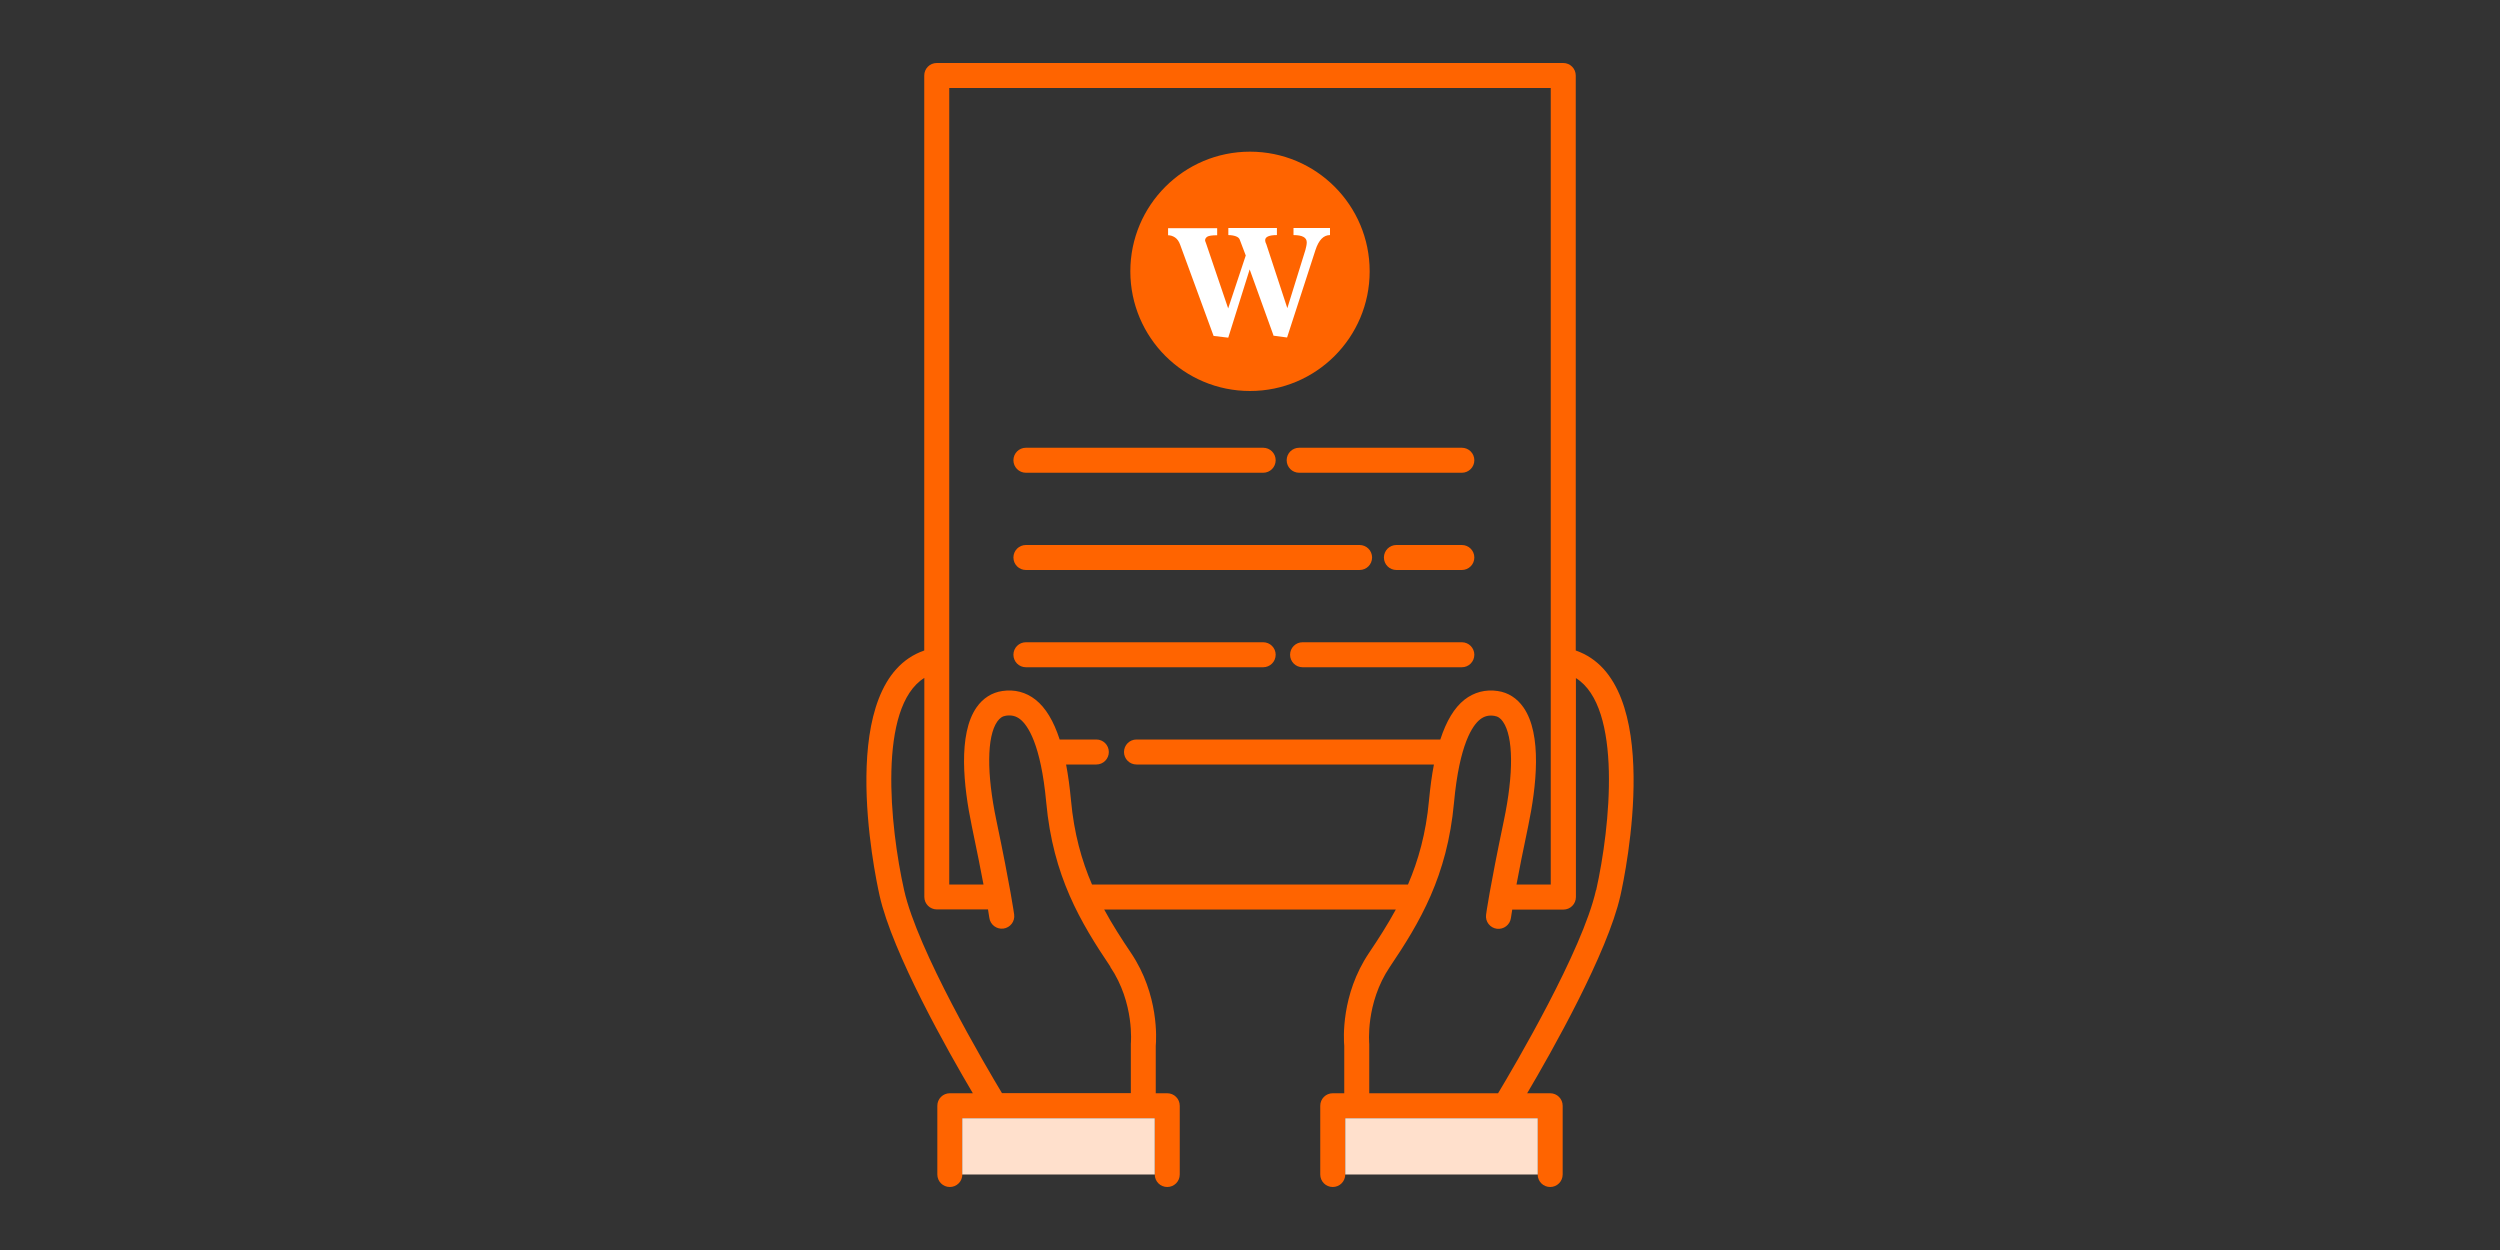<?xml version="1.0" encoding="UTF-8"?><svg id="_レイヤー_1" xmlns="http://www.w3.org/2000/svg" viewBox="0 0 300 150"><rect x="0" y="0" width="300" height="150" fill="#333333" stroke="none"/><defs><style>.cls-1{fill:none;}.cls-2{fill:#ffe0cc;}.cls-3{fill:#ff6400;}.cls-4{fill:#fff;}</style></defs><path class="cls-3" d="M189.09,78.06V9.06c0-.83-.67-1.5-1.5-1.5h-75.18c-.83,0-1.5.67-1.5,1.5v69c-10.76,3.71-5.96,26.74-5.36,29.41,1.54,6.89,8.25,18.75,11.19,23.72h-2.76c-.83,0-1.5.67-1.5,1.5v8.25c0,.83.67,1.5,1.5,1.5s1.5-.67,1.5-1.5v-6.75h23.09v6.75c0,.83.67,1.5,1.5,1.5s1.5-.67,1.5-1.5v-8.25c0-.83-.67-1.5-1.5-1.5h-1.38v-5.67c.07-.8.41-6.15-2.97-11.17-1.13-1.68-2.23-3.38-3.22-5.21h35c-.99,1.82-2.09,3.53-3.22,5.21-3.38,5.02-3.04,10.37-2.97,11.17v5.67h-1.38c-.83,0-1.5.67-1.5,1.5v8.25c0,.83.67,1.5,1.5,1.5s1.5-.67,1.5-1.5v-6.75h23.09v6.75c0,.83.67,1.5,1.5,1.5s1.5-.67,1.5-1.5v-8.25c0-.83-.67-1.5-1.5-1.5h-2.76c2.94-4.98,9.65-16.83,11.19-23.72.6-2.67,5.4-25.69-5.36-29.41ZM133.23,116.02c2.95,4.38,2.47,9.21,2.47,9.25,0,.06,0,.11,0,.17v5.74h-15.46c-1.97-3.28-10.14-17.14-11.75-24.38-1.71-7.63-3.16-21.95,2.43-25.45v26.28c0,.83.67,1.5,1.5,1.5h6.14c.11.68.16,1,.16,1.01.11.82.87,1.4,1.69,1.29.82-.11,1.4-.86,1.29-1.68-.02-.13-.43-3.17-2.13-11.28-1.19-5.65-1.15-10.09.1-11.88.3-.43.63-.65,1.06-.71.66-.09,1.19.04,1.69.43.89.7,2.48,2.93,3.13,9.99.81,8.85,4.11,14.37,7.7,19.71ZM131.04,106.14c-1.24-2.88-2.16-6.14-2.52-10.1-.15-1.58-.34-3.01-.59-4.3h3.63c.83,0,1.5-.67,1.5-1.5s-.67-1.5-1.5-1.5h-4.4c-.72-2.22-1.68-3.82-2.9-4.78-1.14-.9-2.51-1.26-3.98-1.04-1.25.18-2.32.86-3.09,1.96-2.26,3.24-1.56,9.52-.58,14.22.63,3.02,1.09,5.33,1.41,7.04h-4.11V10.56h72.18v95.58h-4.11c.32-1.71.77-4.02,1.41-7.04.98-4.7,1.69-10.97-.58-14.22-.77-1.1-1.83-1.78-3.09-1.96-1.47-.22-2.84.15-3.98,1.04-1.22.96-2.18,2.56-2.9,4.78h-36.46c-.83,0-1.5.67-1.5,1.5s.67,1.5,1.5,1.5h35.69c-.25,1.29-.44,2.72-.59,4.3-.36,3.97-1.29,7.23-2.52,10.1h-37.92ZM191.52,106.81c-1.62,7.24-9.78,21.1-11.75,24.38h-15.46v-5.74c0-.05,0-.11,0-.16,0-.05-.48-4.88,2.47-9.26,3.6-5.34,6.89-10.87,7.7-19.71.65-7.06,2.24-9.29,3.13-9.99.5-.39,1.03-.53,1.69-.43.44.06.77.28,1.06.71,1.25,1.79,1.29,6.23.1,11.88-1.7,8.11-2.12,11.15-2.13,11.28-.11.82.47,1.57,1.29,1.68.82.11,1.58-.47,1.69-1.29,0,0,.05-.33.16-1.01h6.14c.83,0,1.5-.67,1.5-1.5v-26.28c5.59,3.49,4.14,17.81,2.43,25.45Z"/><path class="cls-3" d="M123.11,56.73h28.47c.83,0,1.5-.67,1.5-1.5s-.67-1.5-1.5-1.5h-28.47c-.83,0-1.5.67-1.5,1.5s.67,1.5,1.5,1.5Z"/><path class="cls-3" d="M123.11,68.4h40.04c.83,0,1.5-.67,1.5-1.5s-.67-1.5-1.5-1.5h-40.04c-.83,0-1.5.67-1.5,1.5s.67,1.5,1.5,1.5Z"/><path class="cls-3" d="M153.08,78.57c0-.83-.67-1.5-1.5-1.5h-28.47c-.83,0-1.5.67-1.5,1.5s.67,1.5,1.5,1.5h28.47c.83,0,1.5-.67,1.5-1.5Z"/><path class="cls-3" d="M155.9,56.73h19.52c.83,0,1.5-.67,1.5-1.5s-.67-1.5-1.5-1.5h-19.52c-.83,0-1.5.67-1.5,1.5s.67,1.5,1.5,1.5Z"/><path class="cls-3" d="M175.42,65.4h-7.85c-.83,0-1.5.67-1.5,1.5s.67,1.5,1.5,1.5h7.85c.83,0,1.5-.67,1.5-1.5s-.67-1.5-1.5-1.5Z"/><path class="cls-3" d="M175.42,77.07h-19.11c-.83,0-1.5.67-1.5,1.5s.67,1.5,1.5,1.5h19.11c.83,0,1.5-.67,1.5-1.5s-.67-1.5-1.5-1.5Z"/><circle class="cls-3" cx="150" cy="32.56" r="14.36"/><path class="cls-4" d="M152.84,40.31l-2.88-7.98-2.57,8.19-1.76-.21-4.01-10.94c-.14-.4-.35-.69-.61-.87-.27-.18-.55-.27-.84-.27v-.85h5.89v.85c-.61,0-1,.06-1.18.17-.18.12-.27.26-.27.45,0,.05.02.11.05.17.03.06.06.15.09.25l2.63,7.74,2.11-6.35-.72-1.9c-.06-.18-.23-.32-.48-.41-.26-.09-.56-.14-.89-.14v-.85h5.83v.85c-.94,0-1.41.21-1.41.62,0,.14.04.3.14.48l2.52,7.67,2.17-6.99c.04-.17.07-.33.11-.47.03-.15.05-.29.05-.44,0-.58-.53-.87-1.59-.87v-.85h4.38v.85c-.77,0-1.35.59-1.74,1.78l-3.41,10.51-1.57-.21Z"/><rect class="cls-1" width="300" height="150"/><polygon class="cls-2" points="138.57 134.19 115.47 134.19 115.47 140.94 115.47 140.94 138.57 140.94 138.57 140.94 138.57 134.19"/><polygon class="cls-2" points="184.53 134.19 161.43 134.19 161.43 140.94 161.43 140.94 184.53 140.94 184.53 140.94 184.53 134.19"/></svg>